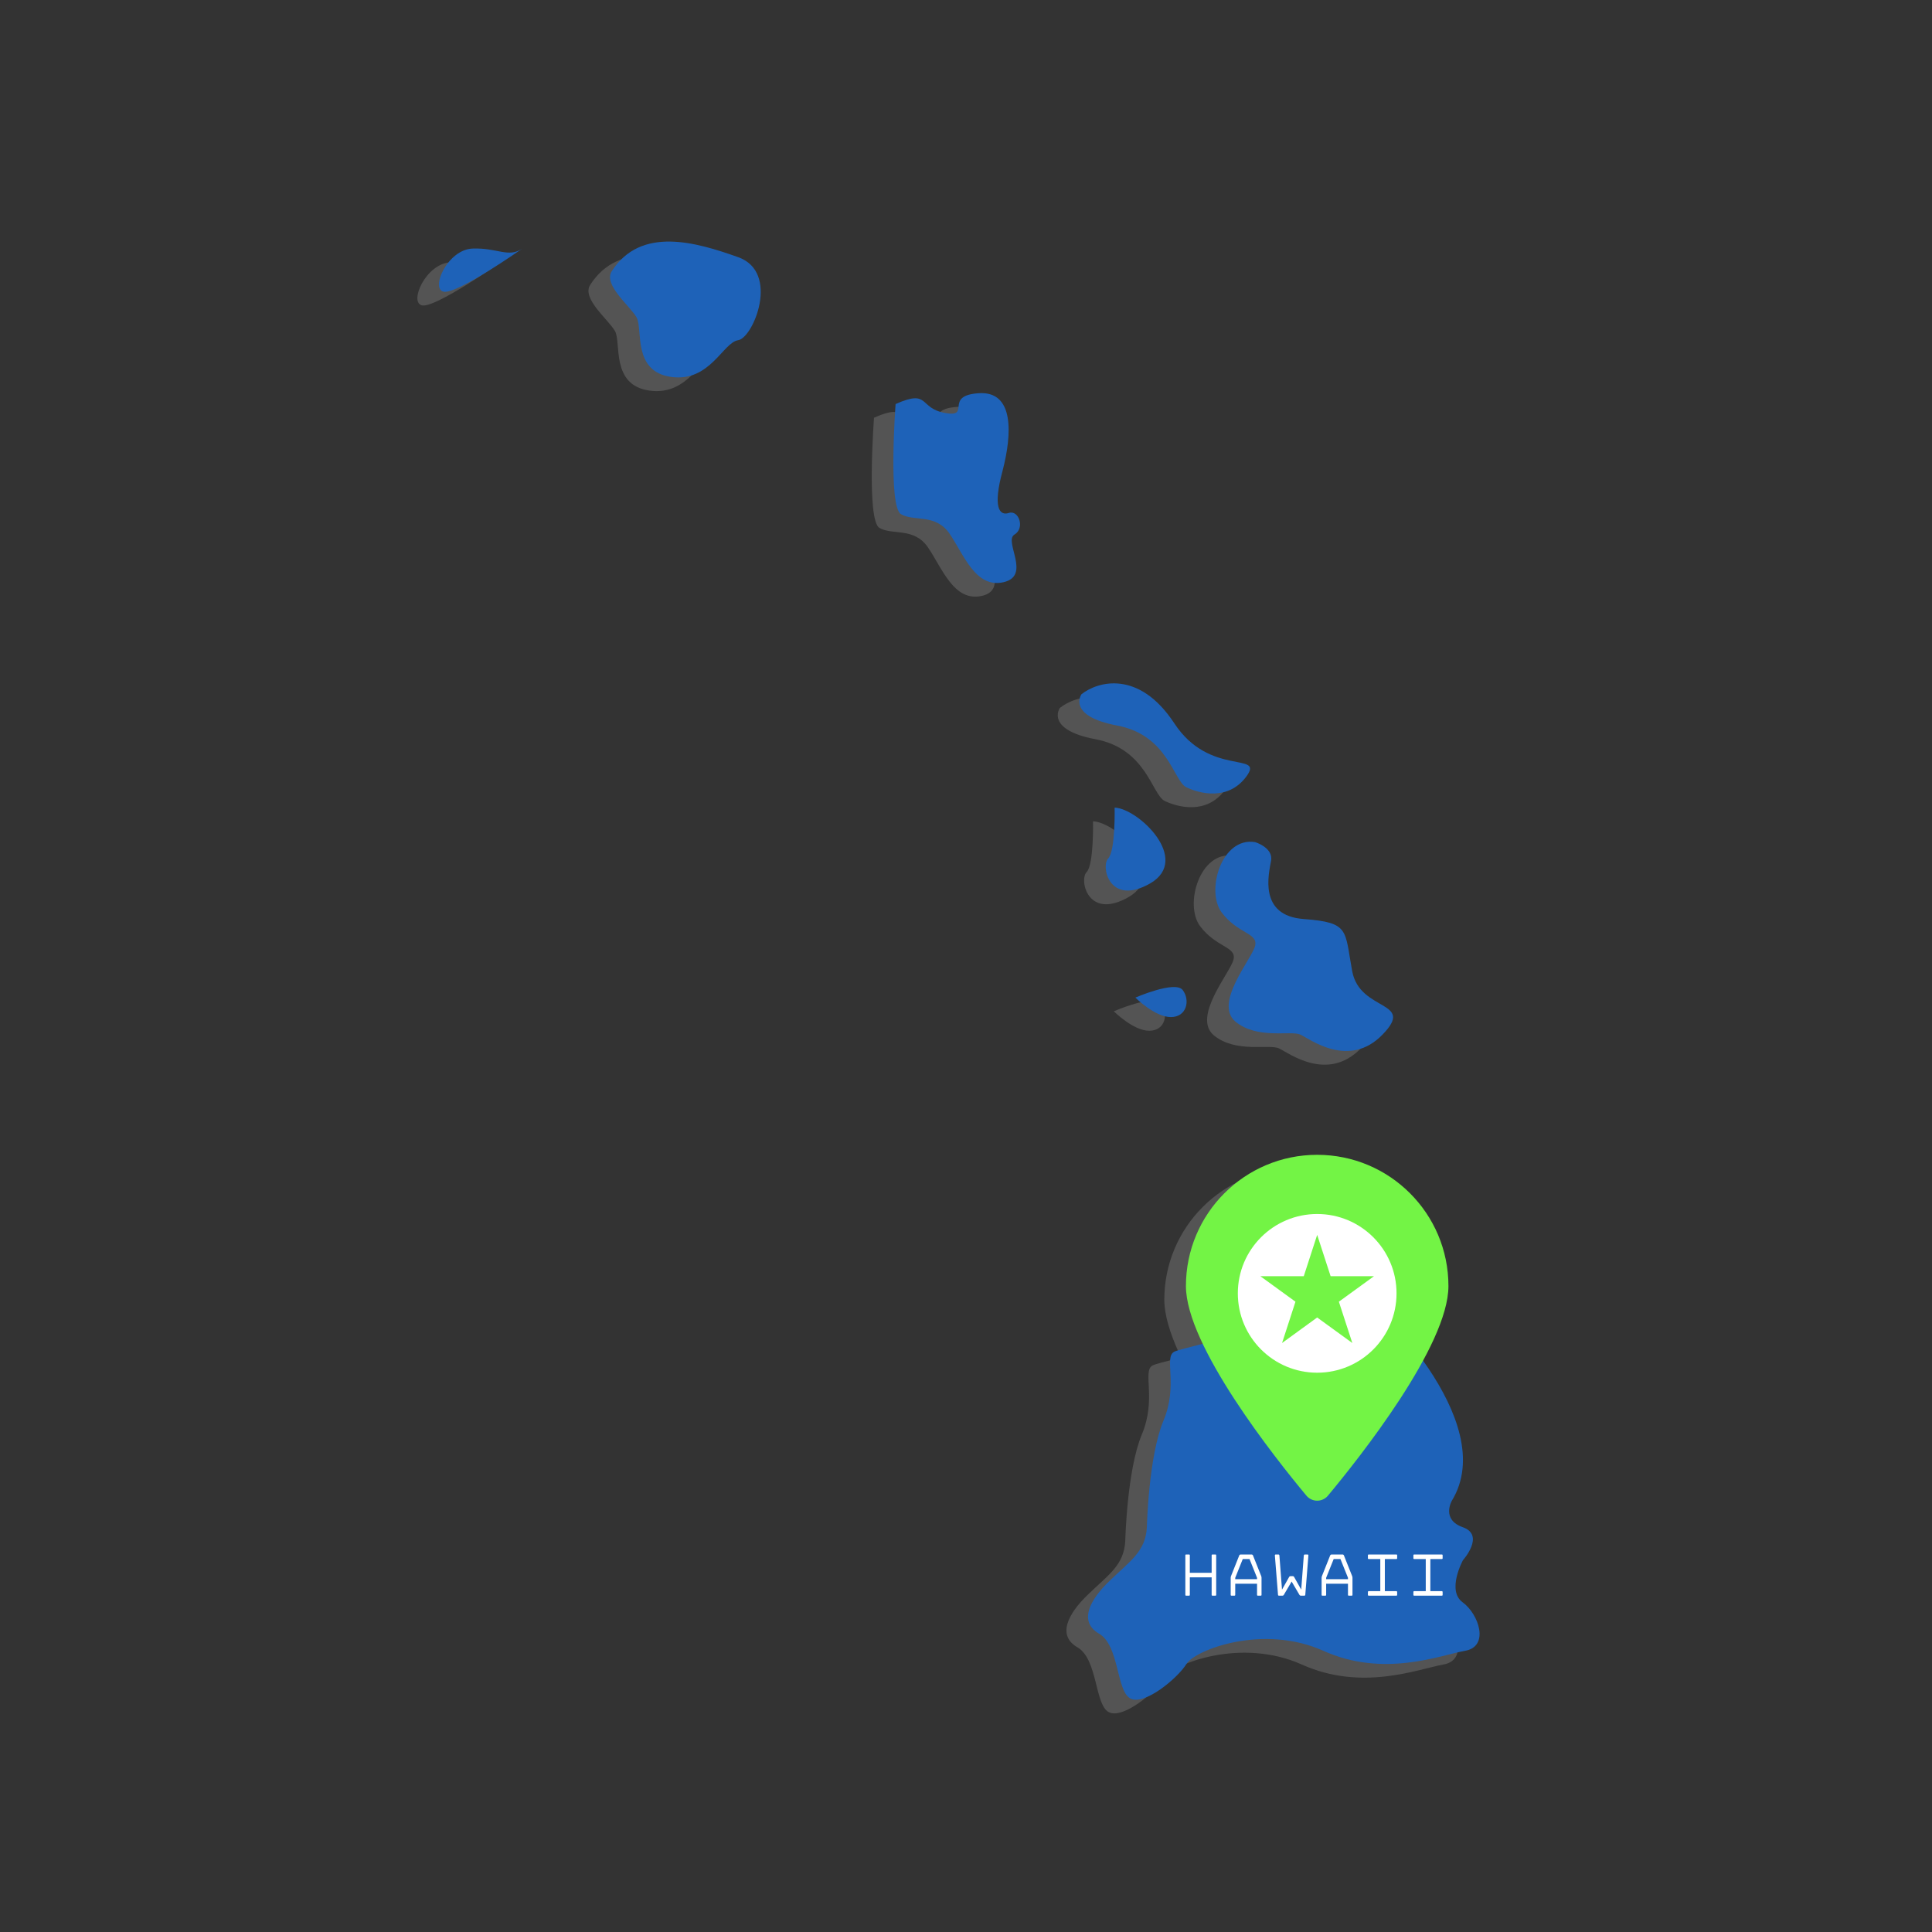 <svg xmlns="http://www.w3.org/2000/svg" xmlns:xlink="http://www.w3.org/1999/xlink" width="500" zoomAndPan="magnify" viewBox="0 0 375 375" height="500" preserveAspectRatio="xMidYMid meet" version="1.0"><rect x="0" y="0" width="375" height="375" fill="#333333" stroke="none"/><path fill="#545454" d="M 219.094 174.105 C 227.031 169.457 216.801 159.602 212.152 159.414 C 212.152 159.414 212.34 167.781 210.914 169.27 C 209.43 170.758 211.102 178.691 219.094 174.105 Z M 226.039 155.449 C 228.582 156.688 234.219 158.176 237.75 153.344 C 241.281 148.508 230.625 153.527 223.742 143.059 C 216.863 132.586 208.809 134.941 205.711 137.414 C 205.711 137.414 202.797 141.629 212.652 143.488 C 222.508 145.348 223.559 154.145 226.039 155.449 Z M 225.355 194.801 C 223.863 192.941 216.184 196.289 216.184 196.289 C 216.184 196.289 219.965 200.07 223.062 200.07 C 226.219 200.07 226.844 196.723 225.355 194.801 Z M 279.707 313.664 C 276.547 311.375 279.77 305.484 279.77 305.484 C 279.77 305.484 284.105 300.652 279.77 299.102 C 275.488 297.613 277.602 293.961 277.602 293.961 C 287.199 278.281 261.859 254.789 260.184 253.551 C 258.512 252.254 256.402 239.922 254.547 238.867 C 252.684 237.809 248.719 240.973 247.23 242.398 C 245.742 243.82 247.23 249.277 247.23 254.727 C 247.23 260.184 225.852 263.965 223.742 265.02 C 221.641 266.07 224.551 271.461 221.641 278.402 C 218.727 285.348 218.414 299.102 218.414 299.102 C 218.164 303.812 215.133 305.672 211.227 309.453 C 207.258 313.23 205.152 317.445 209.121 319.738 C 213.086 322.031 212.465 330.836 215.191 332.316 C 217.922 333.805 224.426 328.355 226.094 325.625 C 227.77 322.898 240.973 317.816 252.684 323.086 C 264.395 328.355 275.301 323.949 280.137 323.086 C 284.973 322.281 282.863 315.957 279.707 313.664 Z M 232.918 179.742 C 236.074 183.953 240.043 183.711 239.422 186.254 C 238.805 188.789 231.367 197.34 235.582 200.938 C 239.855 204.469 246.305 202.613 248.223 203.477 C 250.086 204.344 257.641 210.176 264.152 203.477 C 270.656 196.785 259.746 199.141 258.266 191.148 C 256.777 183.152 257.828 181.723 248.906 181.043 C 239.98 180.422 242.086 172.242 242.523 169.699 C 242.957 167.164 239.422 166.113 239.422 166.113 C 232.918 165.055 229.82 175.531 232.918 179.742 Z M 87.523 50.902 C 82.691 51.09 79.348 58.648 81.887 59.27 C 84.426 59.891 97.195 50.902 97.195 50.902 C 94.465 52.762 92.359 50.719 87.523 50.902 Z M 192.699 106.43 C 194.805 105.191 193.562 101.598 191.641 102.215 C 189.781 102.836 188.48 101.164 190.406 94.035 C 192.262 86.91 192.699 78.543 185.816 78.977 C 178.875 79.41 184.449 83.746 179.25 82.82 C 174.043 81.887 176.332 78.109 169.645 81.082 C 169.645 81.082 168.152 100.977 170.695 102.461 C 173.238 103.949 177.387 102.277 180.113 106.242 C 182.844 110.211 185.137 116.906 190.586 115.66 C 196.043 114.426 190.586 107.73 192.699 106.43 Z M 139.086 68.691 C 136.117 69.125 133.637 76.867 126.074 75.816 C 118.516 74.762 120.621 66.582 119.383 64.289 C 118.082 61.996 112.875 57.969 114.547 55.305 C 120.188 46.504 130.91 49.664 139.086 52.578 C 147.273 55.488 142.004 68.254 139.086 68.688 " fill-opacity="1" fill-rule="nonzero"/><path fill="#545454" d="M 251.473 226.805 C 237.398 226.805 225.992 238.211 225.992 252.281 C 225.992 263.875 243.285 285.645 249.379 292.961 C 250.469 294.266 252.473 294.266 253.566 292.961 C 259.656 285.645 276.949 263.875 276.949 252.281 C 276.949 238.211 265.543 226.805 251.473 226.805 " fill-opacity="1" fill-rule="nonzero"/><path fill="#ffffff" d="M 258.293 263.332 L 251.473 258.379 L 244.656 263.332 L 247.254 255.316 L 240.438 250.363 L 248.867 250.363 L 251.473 242.344 L 254.074 250.363 L 262.504 250.363 L 255.684 255.316 Z M 251.473 238.297 C 242.965 238.297 236.07 245.191 236.07 253.699 C 236.07 262.207 242.965 269.102 251.473 269.102 C 259.98 269.102 266.875 262.207 266.875 253.699 C 266.875 245.191 259.98 238.297 251.473 238.297 Z M 270.145 312.215 L 270.145 311.656 C 270.145 311.617 270.156 311.578 270.191 311.543 C 270.219 311.508 270.258 311.492 270.309 311.492 L 272.547 311.492 L 272.547 305.266 L 270.309 305.266 C 270.195 305.266 270.145 305.215 270.145 305.102 L 270.145 304.543 C 270.145 304.434 270.195 304.383 270.309 304.383 L 275.66 304.383 C 275.766 304.383 275.816 304.434 275.816 304.543 L 275.816 305.102 C 275.816 305.215 275.766 305.266 275.66 305.266 L 273.434 305.266 L 273.434 311.492 L 275.66 311.492 C 275.703 311.492 275.746 311.508 275.773 311.543 C 275.805 311.578 275.816 311.617 275.816 311.656 L 275.816 312.215 C 275.816 312.324 275.766 312.375 275.66 312.375 L 270.309 312.375 C 270.195 312.375 270.145 312.324 270.145 312.215 Z M 261.316 312.215 L 261.316 311.656 C 261.316 311.617 261.332 311.578 261.367 311.543 C 261.395 311.508 261.434 311.492 261.48 311.492 L 263.723 311.492 L 263.723 305.266 L 261.48 305.266 C 261.371 305.266 261.316 305.215 261.316 305.102 L 261.316 304.543 C 261.316 304.434 261.371 304.383 261.48 304.383 L 266.836 304.383 C 266.941 304.383 266.992 304.434 266.992 304.543 L 266.992 305.102 C 266.992 305.215 266.941 305.266 266.836 305.266 L 264.605 305.266 L 264.605 311.492 L 266.836 311.492 C 266.879 311.492 266.918 311.508 266.949 311.543 C 266.98 311.578 266.992 311.617 266.992 311.656 L 266.992 312.215 C 266.992 312.324 266.941 312.375 266.836 312.375 L 261.48 312.375 C 261.371 312.375 261.316 312.324 261.316 312.215 Z M 257.449 309.184 L 257.449 308.906 L 255.988 305.266 L 254.676 305.266 L 253.215 308.906 L 253.215 309.184 Z M 256.426 304.383 C 256.469 304.383 256.516 304.398 256.555 304.43 C 256.602 304.461 256.629 304.488 256.645 304.531 L 258.266 308.59 C 258.281 308.629 258.293 308.68 258.305 308.742 C 258.316 308.805 258.32 308.859 258.32 308.906 L 258.32 312.215 C 258.32 312.324 258.27 312.375 258.164 312.375 L 257.613 312.375 C 257.508 312.375 257.449 312.324 257.449 312.215 L 257.449 310.059 L 253.215 310.059 L 253.215 312.215 C 253.215 312.324 253.164 312.375 253.059 312.375 L 252.492 312.375 C 252.383 312.375 252.332 312.324 252.332 312.215 L 252.332 308.906 C 252.332 308.859 252.336 308.805 252.348 308.742 C 252.359 308.68 252.371 308.629 252.391 308.59 L 254.008 304.531 C 254.023 304.488 254.059 304.461 254.105 304.43 C 254.148 304.398 254.188 304.383 254.227 304.383 Z M 248.879 304.543 C 248.891 304.508 248.906 304.469 248.941 304.434 C 248.98 304.398 249.02 304.383 249.066 304.383 L 249.613 304.383 C 249.656 304.383 249.688 304.398 249.723 304.434 C 249.75 304.469 249.77 304.508 249.77 304.543 L 249.164 312.215 C 249.164 312.262 249.145 312.301 249.105 312.328 C 249.07 312.363 249.031 312.375 248.988 312.375 L 248.285 312.375 C 248.176 312.375 248.094 312.328 248.043 312.238 L 246.512 309.637 L 244.984 312.238 C 244.934 312.328 244.848 312.375 244.742 312.375 L 244.039 312.375 C 243.996 312.375 243.953 312.363 243.922 312.328 C 243.887 312.301 243.871 312.262 243.871 312.215 L 243.258 304.543 C 243.254 304.508 243.266 304.469 243.297 304.434 C 243.328 304.398 243.367 304.383 243.41 304.383 L 243.961 304.383 C 244.004 304.383 244.047 304.398 244.078 304.434 C 244.105 304.469 244.129 304.508 244.137 304.543 L 244.645 311.203 L 246.039 308.73 C 246.09 308.633 246.172 308.59 246.281 308.59 L 246.746 308.59 C 246.859 308.59 246.938 308.633 246.988 308.73 L 248.375 311.203 Z M 239.801 309.184 L 239.801 308.906 L 238.34 305.266 L 237.027 305.266 L 235.566 308.906 L 235.566 309.184 Z M 238.773 304.383 C 238.82 304.383 238.867 304.398 238.906 304.43 C 238.949 304.461 238.98 304.488 238.996 304.531 L 240.613 308.59 C 240.633 308.629 240.645 308.68 240.656 308.742 C 240.664 308.805 240.672 308.859 240.672 308.906 L 240.672 312.215 C 240.672 312.324 240.621 312.375 240.512 312.375 L 239.965 312.375 C 239.852 312.375 239.801 312.324 239.801 312.215 L 239.801 310.059 L 235.566 310.059 L 235.566 312.215 C 235.566 312.324 235.508 312.375 235.402 312.375 L 234.84 312.375 C 234.734 312.375 234.684 312.324 234.684 312.215 L 234.684 308.906 C 234.684 308.859 234.688 308.805 234.699 308.742 C 234.711 308.68 234.723 308.629 234.738 308.59 L 236.359 304.531 C 236.375 304.488 236.41 304.461 236.453 304.43 C 236.5 304.398 236.539 304.383 236.578 304.383 Z M 230.984 312.215 L 230.984 308.82 L 226.754 308.82 L 226.754 312.215 C 226.754 312.324 226.699 312.375 226.594 312.375 L 226.043 312.375 C 225.938 312.375 225.879 312.324 225.879 312.215 L 225.879 304.543 C 225.879 304.434 225.938 304.383 226.043 304.383 L 226.594 304.383 C 226.699 304.383 226.754 304.434 226.754 304.543 L 226.754 307.938 L 230.984 307.938 L 230.984 304.543 C 230.984 304.434 231.043 304.383 231.148 304.383 L 231.707 304.383 C 231.816 304.383 231.871 304.434 231.871 304.543 L 231.871 312.215 C 231.871 312.324 231.816 312.375 231.707 312.375 L 231.148 312.375 C 231.043 312.375 230.984 312.324 230.984 312.215 " fill-opacity="1" fill-rule="nonzero"/><path fill="#1e62b8" d="M 223.285 171.449 C 231.223 166.801 220.992 156.945 216.348 156.758 C 216.348 156.758 216.531 165.125 215.105 166.613 C 213.625 168.102 215.293 176.031 223.285 171.449 Z M 230.23 152.789 C 232.773 154.031 238.41 155.52 241.941 150.684 C 245.477 145.852 234.816 150.871 227.934 140.398 C 221.055 129.926 213 132.281 209.906 134.758 C 209.906 134.758 206.988 138.973 216.844 140.828 C 226.699 142.691 227.754 151.488 230.23 152.789 Z M 229.547 192.145 C 228.059 190.285 220.375 193.633 220.375 193.633 C 220.375 193.633 224.156 197.414 227.254 197.414 C 230.414 197.414 231.035 194.066 229.547 192.145 Z M 283.898 311.008 C 280.742 308.715 283.961 302.828 283.961 302.828 C 283.961 302.828 288.297 297.996 283.961 296.445 C 279.684 294.957 281.793 291.305 281.793 291.305 C 291.395 275.625 266.051 252.133 264.375 250.895 C 262.707 249.598 260.594 237.262 258.738 236.211 C 256.875 235.152 252.914 238.316 251.426 239.742 C 249.938 241.164 251.426 246.621 251.426 252.07 C 251.426 257.527 230.043 261.309 227.934 262.363 C 225.832 263.414 228.742 268.805 225.832 275.742 C 222.918 282.688 222.605 296.445 222.605 296.445 C 222.359 301.152 219.324 303.016 215.418 306.797 C 211.449 310.574 209.344 314.789 213.312 317.082 C 217.281 319.375 216.656 328.176 219.387 329.66 C 222.113 331.148 228.617 325.699 230.289 322.969 C 231.965 320.242 245.164 315.156 256.875 320.426 C 268.586 325.699 279.496 321.293 284.328 320.426 C 289.164 319.625 287.059 313.301 283.898 311.008 Z M 237.109 177.086 C 240.27 181.297 244.234 181.055 243.613 183.594 C 242.996 186.133 235.559 194.684 239.773 198.277 C 244.051 201.812 250.496 199.953 252.414 200.82 C 254.277 201.688 261.836 207.516 268.344 200.82 C 274.848 194.129 263.941 196.484 262.457 188.492 C 260.969 180.492 262.02 179.066 253.102 178.387 C 244.172 177.766 246.277 169.586 246.715 167.043 C 247.152 164.508 243.613 163.453 243.613 163.453 C 237.109 162.395 234.012 172.875 237.109 177.086 Z M 91.719 48.246 C 86.883 48.43 83.539 55.992 86.078 56.613 C 88.621 57.23 101.387 48.246 101.387 48.246 C 98.66 50.105 96.551 48.059 91.719 48.246 Z M 196.891 103.77 C 198.996 102.535 197.758 98.938 195.832 99.559 C 193.977 100.18 192.672 98.504 194.598 91.379 C 196.453 84.254 196.891 75.887 190.008 76.32 C 183.066 76.754 188.645 81.09 183.441 80.16 C 178.234 79.23 180.527 75.453 173.836 78.426 C 173.836 78.426 172.348 98.32 174.887 99.805 C 177.43 101.293 181.578 99.621 184.309 103.586 C 187.035 107.551 189.328 114.25 194.781 113.004 C 200.234 111.77 194.781 105.074 196.891 103.77 Z M 143.281 66.031 C 140.309 66.465 137.828 74.211 130.266 73.16 C 122.707 72.105 124.816 63.926 123.574 61.633 C 122.273 59.34 117.066 55.312 118.738 52.645 C 124.383 43.848 135.102 47.004 143.281 49.918 C 151.465 52.832 146.195 65.598 143.281 66.031 " fill-opacity="1" fill-rule="nonzero"/><path fill="#73f445" d="M 255.664 224.148 C 241.594 224.148 230.188 235.555 230.188 249.625 C 230.188 261.219 247.48 282.988 253.57 290.301 C 254.664 291.609 256.668 291.609 257.758 290.301 C 263.848 282.988 281.141 261.219 281.141 249.625 C 281.141 235.555 269.738 224.148 255.664 224.148 " fill-opacity="1" fill-rule="nonzero"/><path fill="#ffffff" d="M 262.484 260.676 L 255.664 255.723 L 248.848 260.676 L 251.449 252.66 L 244.633 247.707 L 253.062 247.707 L 255.664 239.688 L 258.27 247.707 L 266.695 247.707 L 259.875 252.66 Z M 255.664 235.637 C 247.156 235.637 240.262 242.531 240.262 251.039 C 240.262 259.547 247.156 266.441 255.664 266.441 C 264.172 266.441 271.066 259.547 271.066 251.039 C 271.066 242.531 264.172 235.637 255.664 235.637 Z M 274.34 309.559 L 274.34 309 C 274.34 308.961 274.352 308.918 274.383 308.887 C 274.414 308.852 274.453 308.836 274.504 308.836 L 276.738 308.836 L 276.738 302.609 L 274.504 302.609 C 274.391 302.609 274.34 302.559 274.34 302.445 L 274.34 301.883 C 274.34 301.777 274.391 301.727 274.504 301.727 L 279.852 301.727 C 279.961 301.727 280.012 301.777 280.012 301.883 L 280.012 302.445 C 280.012 302.559 279.961 302.609 279.852 302.609 L 277.629 302.609 L 277.629 308.836 L 279.852 308.836 C 279.898 308.836 279.938 308.852 279.965 308.887 C 280 308.918 280.012 308.961 280.012 309 L 280.012 309.559 C 280.012 309.668 279.961 309.719 279.852 309.719 L 274.504 309.719 C 274.391 309.719 274.34 309.668 274.34 309.559 Z M 265.508 309.559 L 265.508 309 C 265.508 308.961 265.523 308.918 265.559 308.887 C 265.586 308.852 265.629 308.836 265.672 308.836 L 267.914 308.836 L 267.914 302.609 L 265.672 302.609 C 265.566 302.609 265.508 302.559 265.508 302.445 L 265.508 301.883 C 265.508 301.777 265.566 301.727 265.672 301.727 L 271.027 301.727 C 271.133 301.727 271.188 301.777 271.188 301.883 L 271.188 302.445 C 271.188 302.559 271.133 302.609 271.027 302.609 L 268.797 302.609 L 268.797 308.836 L 271.027 308.836 C 271.074 308.836 271.113 308.852 271.141 308.887 C 271.176 308.918 271.188 308.961 271.188 309 L 271.188 309.559 C 271.188 309.668 271.133 309.719 271.027 309.719 L 265.672 309.719 C 265.566 309.719 265.508 309.668 265.508 309.559 Z M 261.641 306.523 L 261.641 306.246 L 260.18 302.609 L 258.867 302.609 L 257.406 306.246 L 257.406 306.523 Z M 260.617 301.727 C 260.664 301.727 260.707 301.742 260.746 301.77 C 260.793 301.805 260.82 301.832 260.84 301.871 L 262.457 305.93 C 262.473 305.969 262.484 306.023 262.496 306.082 C 262.508 306.145 262.516 306.203 262.516 306.246 L 262.516 309.559 C 262.516 309.668 262.461 309.719 262.355 309.719 L 261.805 309.719 C 261.699 309.719 261.641 309.668 261.641 309.559 L 261.641 307.402 L 257.406 307.402 L 257.406 309.559 C 257.406 309.668 257.355 309.719 257.25 309.719 L 256.684 309.719 C 256.574 309.719 256.523 309.668 256.523 309.559 L 256.523 306.246 C 256.523 306.203 256.531 306.145 256.543 306.082 C 256.555 306.023 256.566 305.969 256.582 305.93 L 258.199 301.871 C 258.219 301.832 258.25 301.805 258.297 301.77 C 258.344 301.742 258.383 301.727 258.422 301.727 Z M 253.07 301.883 C 253.082 301.852 253.102 301.809 253.133 301.777 C 253.172 301.742 253.215 301.727 253.258 301.727 L 253.809 301.727 C 253.848 301.727 253.883 301.742 253.914 301.777 C 253.945 301.809 253.961 301.852 253.961 301.883 L 253.355 309.559 C 253.355 309.605 253.34 309.645 253.297 309.672 C 253.266 309.707 253.227 309.719 253.18 309.719 L 252.477 309.719 C 252.371 309.719 252.285 309.672 252.234 309.582 L 250.707 306.977 L 249.176 309.582 C 249.125 309.672 249.043 309.719 248.934 309.719 L 248.23 309.719 C 248.188 309.719 248.148 309.707 248.113 309.672 C 248.078 309.645 248.062 309.605 248.062 309.559 L 247.449 301.883 C 247.445 301.852 247.457 301.809 247.492 301.777 C 247.52 301.742 247.559 301.727 247.605 301.727 L 248.152 301.727 C 248.199 301.727 248.238 301.742 248.273 301.777 C 248.301 301.809 248.324 301.852 248.328 301.883 L 248.836 308.547 L 250.23 306.074 C 250.281 305.977 250.367 305.93 250.473 305.93 L 250.938 305.93 C 251.051 305.93 251.129 305.977 251.18 306.074 L 252.566 308.547 Z M 243.992 306.523 L 243.992 306.246 L 242.531 302.609 L 241.219 302.609 L 239.758 306.246 L 239.758 306.523 Z M 242.969 301.727 C 243.012 301.727 243.059 301.742 243.098 301.77 C 243.145 301.805 243.172 301.832 243.188 301.871 L 244.809 305.93 C 244.824 305.969 244.836 306.023 244.848 306.082 C 244.859 306.145 244.863 306.203 244.863 306.246 L 244.863 309.559 C 244.863 309.668 244.812 309.719 244.707 309.719 L 244.156 309.719 C 244.043 309.719 243.992 309.668 243.992 309.559 L 243.992 307.402 L 239.758 307.402 L 239.758 309.559 C 239.758 309.668 239.703 309.719 239.594 309.719 L 239.035 309.719 C 238.926 309.719 238.875 309.668 238.875 309.559 L 238.875 306.246 C 238.875 306.203 238.883 306.145 238.891 306.082 C 238.902 306.023 238.914 305.969 238.934 305.93 L 240.551 301.871 C 240.566 301.832 240.602 301.805 240.648 301.77 C 240.691 301.742 240.73 301.727 240.773 301.727 Z M 235.18 309.559 L 235.18 306.164 L 230.945 306.164 L 230.945 309.559 C 230.945 309.668 230.895 309.719 230.785 309.719 L 230.238 309.719 C 230.129 309.719 230.074 309.668 230.074 309.559 L 230.074 301.883 C 230.074 301.777 230.129 301.727 230.238 301.727 L 230.785 301.727 C 230.895 301.727 230.945 301.777 230.945 301.883 L 230.945 305.281 L 235.18 305.281 L 235.18 301.883 C 235.18 301.777 235.234 301.727 235.344 301.727 L 235.898 301.727 C 236.012 301.727 236.062 301.777 236.062 301.883 L 236.062 309.559 C 236.062 309.668 236.012 309.719 235.898 309.719 L 235.344 309.719 C 235.234 309.719 235.18 309.668 235.18 309.559 " fill-opacity="1" fill-rule="nonzero"/></svg>